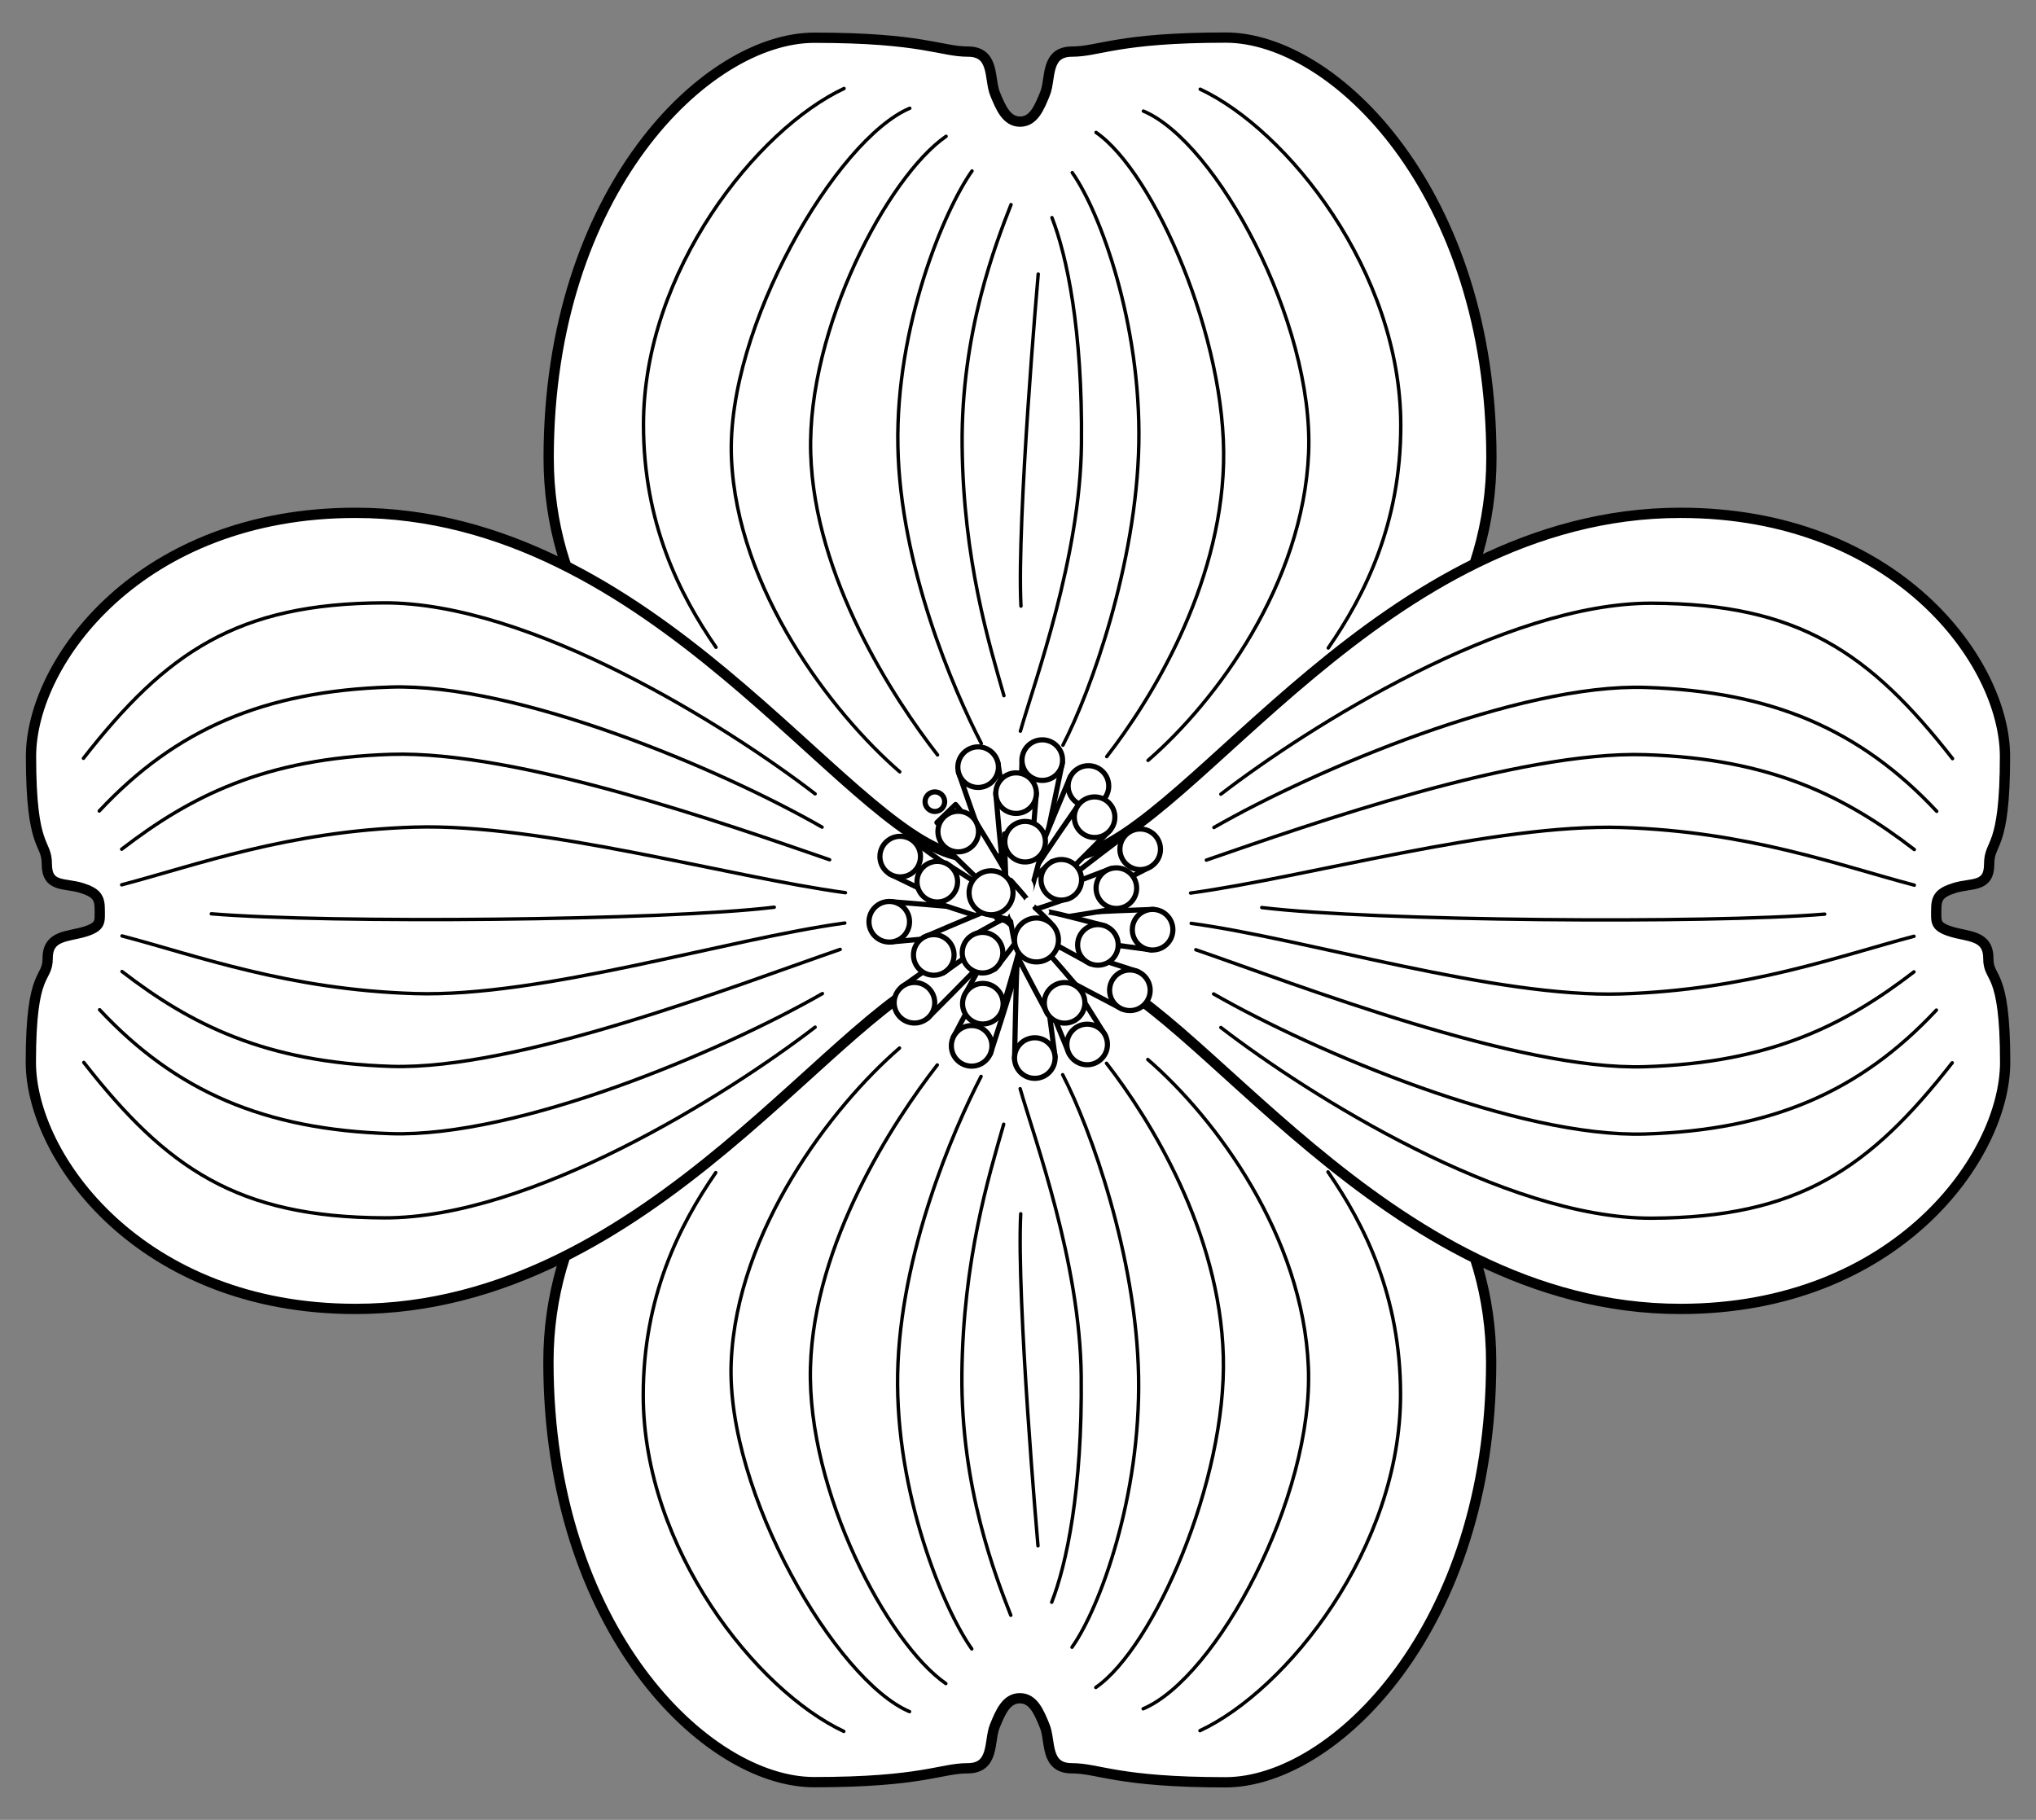 <?xml version="1.0" encoding="UTF-8" standalone="no"?>
<!DOCTYPE svg PUBLIC "-//W3C//DTD SVG 1.1//EN" "http://www.w3.org/Graphics/SVG/1.1/DTD/svg11.dtd">
<svg xmlns="http://www.w3.org/2000/svg" xmlns:xl="http://www.w3.org/1999/xlink" version="1.1" xmlns:dc="http://purl.org/dc/elements/1.1/" viewBox="33.75 76.5 297 265.5" width="297" height="265.5">
  <rect x="33.75" y="76.5" width="297" height="265.5" fill="#808080" stroke="none"/>
  <defs>
    <clipPath id="artboard_clip_path">
      <path d="M 33.75 76.5 L 330.75 76.5 L 330.75 331.943 L 313.875 342 L 33.75 342 Z"/>
    </clipPath>
  </defs>
  <g id="Dogwood_Blossom,_Flowering_(2)" stroke-opacity="1" fill="none" fill-opacity="1" stroke-dasharray="none" stroke="none">
    <title>Dogwood Blossom, Flowering (2)</title>
    <g id="Dogwood_Blossom,_Flowering_(2)_Art" clip-path="url(#artboard_clip_path)">
      <title>Art</title>
      <g id="Group_113">
        <g id="Group_219">
          <g id="Graphic_223">
            <path d="M 178.899 90.179 C 178.023 88.022 178.889 84.028 174.943 84.028 C 170.996 84.028 168.321 82.005 152.536 82.005 C 136.751 82.005 113.787 104.463 113.787 143.31 C 113.787 182.157 157.195 200.527 171.007 208.701 C 178.966 213.411 186.191 213.354 194.086 208.681 C 207.898 200.507 251.307 182.115 251.307 143.289 C 251.307 104.463 228.342 81.984 212.557 81.984 C 196.772 81.984 194.086 84.028 190.14 84.028 C 186.194 84.028 187.071 88.001 186.194 90.158 C 185.347 92.241 184.523 94.245 182.55 94.245 C 180.577 94.245 179.715 92.186 178.899 90.179 Z" fill="#FFFFFF"/>
            <path d="M 178.899 90.179 C 178.023 88.022 178.889 84.028 174.943 84.028 C 170.996 84.028 168.321 82.005 152.536 82.005 C 136.751 82.005 113.787 104.463 113.787 143.31 C 113.787 182.157 157.195 200.527 171.007 208.701 C 178.966 213.411 186.191 213.354 194.086 208.681 C 207.898 200.507 251.307 182.115 251.307 143.289 C 251.307 104.463 228.342 81.984 212.557 81.984 C 196.772 81.984 194.086 84.028 190.14 84.028 C 186.194 84.028 187.071 88.001 186.194 90.158 C 185.347 92.241 184.523 94.245 182.55 94.245 C 180.577 94.245 179.715 92.186 178.899 90.179 Z" stroke="black" stroke-linecap="round" stroke-linejoin="round" stroke-width="1.5"/>
          </g>
          <g id="Graphic_222">
            <path d="M 178.864 328.321 C 177.987 330.478 178.854 334.472 174.907 334.472 C 170.961 334.472 168.286 336.495 152.501 336.495 C 136.716 336.495 113.752 314.037 113.752 275.19 C 113.752 236.343 157.16 217.973 170.972 209.799 C 178.93 205.089 186.155 205.146 194.051 209.819 C 207.863 217.993 251.272 236.385 251.272 275.211 C 251.272 314.037 228.307 336.516 212.522 336.516 C 196.737 336.516 194.051 334.472 190.105 334.472 C 186.159 334.472 187.036 330.499 186.159 328.342 C 185.312 326.259 184.488 324.255 182.515 324.255 C 180.541 324.255 179.68 326.314 178.864 328.321 Z" fill="#FFFFFF"/>
            <path d="M 178.864 328.321 C 177.987 330.478 178.854 334.472 174.907 334.472 C 170.961 334.472 168.286 336.495 152.501 336.495 C 136.716 336.495 113.752 314.037 113.752 275.19 C 113.752 236.343 157.16 217.973 170.972 209.799 C 178.93 205.089 186.155 205.146 194.051 209.819 C 207.863 217.993 251.272 236.385 251.272 275.211 C 251.272 314.037 228.307 336.516 212.522 336.516 C 196.737 336.516 194.051 334.472 190.105 334.472 C 186.159 334.472 187.036 330.499 186.159 328.342 C 185.312 326.259 184.488 324.255 182.515 324.255 C 180.541 324.255 179.68 326.314 178.864 328.321 Z" stroke="black" stroke-linecap="round" stroke-linejoin="round" stroke-width="1.5"/>
          </g>
          <g id="Graphic_221">
            <path d="M 318.868 206.04 C 321.33 205.27 323.917 206.03 323.917 202.568 C 323.917 199.105 326.226 200.704 326.226 186.853 C 326.226 173.003 310.246 151.317 278.895 151.317 C 235.487 151.317 207.863 197.315 191.256 201.255 C 181.687 203.525 182.103 215.746 191.473 217.824 C 207.863 221.459 235.487 267.457 278.895 267.457 C 310.246 267.457 326.25 245.319 326.25 231.468 C 326.25 217.618 323.794 219.684 323.794 216.289 C 323.794 212.895 320.82 213.185 318.358 212.415 C 315.979 211.672 316.199 210.974 316.199 209.243 C 316.199 207.511 316.576 206.756 318.868 206.04 Z" fill="#FFFFFF"/>
            <path d="M 318.868 206.04 C 321.33 205.27 323.917 206.03 323.917 202.568 C 323.917 199.105 326.226 200.704 326.226 186.853 C 326.226 173.003 310.246 151.317 278.895 151.317 C 235.487 151.317 207.863 197.315 191.256 201.255 C 181.687 203.525 182.103 215.746 191.473 217.824 C 207.863 221.459 235.487 267.457 278.895 267.457 C 310.246 267.457 326.25 245.319 326.25 231.468 C 326.25 217.618 323.794 219.684 323.794 216.289 C 323.794 212.895 320.82 213.185 318.358 212.415 C 315.979 211.672 316.199 210.974 316.199 209.243 C 316.199 207.511 316.576 206.756 318.868 206.04 Z" stroke="black" stroke-linecap="round" stroke-linejoin="round" stroke-width="1.5"/>
          </g>
          <g id="Graphic_220">
            <path d="M 45.632 206.04 C 43.17 205.27 40.583 206.03 40.583 202.568 C 40.583 199.105 38.274 200.704 38.274 186.853 C 38.274 173.003 54.254 151.317 85.605 151.317 C 129.013 151.317 156.637 197.315 173.244 201.255 C 182.813 203.525 182.397 215.746 173.027 217.824 C 156.637 221.459 129.013 267.457 85.605 267.457 C 54.254 267.457 38.25 245.319 38.25 231.468 C 38.25 217.618 40.706 219.684 40.706 216.289 C 40.706 212.895 43.68 213.185 46.142 212.415 C 48.521 211.672 48.301 210.974 48.301 209.243 C 48.301 207.511 47.924 206.756 45.632 206.04 Z" fill="#FFFFFF"/>
            <path d="M 45.632 206.04 C 43.17 205.27 40.583 206.03 40.583 202.568 C 40.583 199.105 38.274 200.704 38.274 186.853 C 38.274 173.003 54.254 151.317 85.605 151.317 C 129.013 151.317 156.637 197.315 173.244 201.255 C 182.813 203.525 182.397 215.746 173.027 217.824 C 156.637 221.459 129.013 267.457 85.605 267.457 C 54.254 267.457 38.25 245.319 38.25 231.468 C 38.25 217.618 40.706 219.684 40.706 216.289 C 40.706 212.895 43.68 213.185 46.142 212.415 C 48.521 211.672 48.301 210.974 48.301 209.243 C 48.301 207.511 47.924 206.756 45.632 206.04 Z" stroke="black" stroke-linecap="round" stroke-linejoin="round" stroke-width="1.5"/>
          </g>
        </g>
        <g id="Group_207">
          <g id="Line_218">
            <path d="M 200.543 92.707 C 211.193 97.195 225.441 123.495 224.642 142.578 C 223.843 161.662 211.18 178.798 201.22 187.429" stroke="black" stroke-linecap="round" stroke-linejoin="round" stroke-width=".5"/>
          </g>
          <g id="Line_217">
            <path d="M 193.633 95.819 C 202.122 101.689 212.746 125.997 212.234 144.155 C 211.722 162.312 201.583 178.669 195.193 186.881" stroke="black" stroke-linecap="round" stroke-linejoin="round" stroke-width=".5"/>
          </g>
          <g id="Line_216">
            <path d="M 190.163 101.689 C 194.279 107.503 200.202 123.768 199.874 141.239 C 199.545 158.711 192.896 177.31 188.803 185.213" stroke="black" stroke-linecap="round" stroke-linejoin="round" stroke-width=".5"/>
          </g>
          <g id="Line_215">
            <path d="M 187.203 108.248 C 189.368 113.78 191.678 124.617 191.506 141.239 C 191.333 157.862 184.752 175.65 182.599 183.168" stroke="black" stroke-linecap="round" stroke-linejoin="round" stroke-width=".5"/>
          </g>
          <g id="Line_214">
            <path d="M 166.464 92.293 C 155.814 96.781 139.652 124.232 140.45 143.316 C 141.249 162.399 155.043 180.472 165.002 189.103" stroke="black" stroke-linecap="round" stroke-linejoin="round" stroke-width=".5"/>
          </g>
          <g id="Line_213">
            <path d="M 171.758 96.388 C 163.269 102.258 151.498 124.421 152.01 142.578 C 152.522 160.736 164.121 178.422 170.511 186.634" stroke="black" stroke-linecap="round" stroke-linejoin="round" stroke-width=".5"/>
          </g>
          <g id="Line_212">
            <path d="M 175.542 101.442 C 171.426 107.256 164.401 124.103 164.729 141.574 C 165.057 159.046 172.808 177.064 176.901 184.966" stroke="black" stroke-linecap="round" stroke-linejoin="round" stroke-width=".5"/>
          </g>
          <g id="Line_211">
            <path d="M 181.234 106.349 C 179.07 111.881 173.928 124.951 174.101 141.574 C 174.274 158.197 178.046 170.471 180.199 177.989" stroke="black" stroke-linecap="round" stroke-linejoin="round" stroke-width=".5"/>
          </g>
          <g id="Line_210">
            <path d="M 185.2 116.475 C 185.2 116.475 182.051 152.383 182.683 164.921" stroke="black" stroke-linecap="round" stroke-linejoin="round" stroke-width=".5"/>
          </g>
          <g id="Line_209">
            <path d="M 208.829 89.514 C 221.471 95.437 238.087 116.102 238.087 138.557 C 238.087 152.873 232.86 163.291 227.507 171.035" stroke="black" stroke-linecap="round" stroke-linejoin="round" stroke-width=".5"/>
          </g>
          <g id="Line_208">
            <path d="M 156.875 89.411 C 144.233 95.333 127.617 115.998 127.617 138.453 C 127.617 152.769 132.845 163.187 138.197 170.931" stroke="black" stroke-linecap="round" stroke-linejoin="round" stroke-width=".5"/>
          </g>
        </g>
        <g id="Group_197">
          <g id="Line_206">
            <path d="M 211.844 192.363 C 224.669 182.498 253.366 164.417 274.763 164.502 C 296.16 164.587 306.499 171.734 318.575 187.174" stroke="black" stroke-linecap="round" stroke-linejoin="round" stroke-width=".5"/>
          </g>
          <g id="Line_205">
            <path d="M 210.832 197.221 C 225.69 188.709 255.306 176.209 273.768 176.786 C 292.23 177.363 305.115 182.94 316.269 194.863" stroke="black" stroke-linecap="round" stroke-linejoin="round" stroke-width=".5"/>
          </g>
          <g id="Line_204">
            <path d="M 209.729 201.979 C 224.779 196.786 255.256 186.025 273.718 186.601 C 292.18 187.178 303 192.748 313 200.44" stroke="black" stroke-linecap="round" stroke-linejoin="round" stroke-width=".5"/>
          </g>
          <g id="Line_203">
            <path d="M 207.421 206.786 C 224.394 204.479 251.845 196.644 270.307 197.221 C 288.769 197.798 302.038 202.748 313 205.633" stroke="black" stroke-linecap="round" stroke-linejoin="round" stroke-width=".5"/>
          </g>
          <g id="Line_202">
            <path d="M 217.806 208.902 C 234.084 210.875 282.634 211.283 299.923 209.863" stroke="black" stroke-linecap="round" stroke-linejoin="round" stroke-width=".5"/>
          </g>
          <g id="Line_201">
            <path d="M 211.844 226.402 C 224.669 236.268 253.316 254.307 274.713 254.222 C 296.11 254.137 306.449 246.99 318.525 231.55" stroke="black" stroke-linecap="round" stroke-linejoin="round" stroke-width=".5"/>
          </g>
          <g id="Line_200">
            <path d="M 210.782 221.503 C 225.64 230.015 255.256 242.515 273.718 241.938 C 292.18 241.361 305.065 235.784 316.219 223.861" stroke="black" stroke-linecap="round" stroke-linejoin="round" stroke-width=".5"/>
          </g>
          <g id="Line_199">
            <path d="M 208.19 215.056 C 223.24 220.248 255.206 232.7 273.668 232.123 C 292.13 231.546 302.95 225.976 312.95 218.284" stroke="black" stroke-linecap="round" stroke-linejoin="round" stroke-width=".5"/>
          </g>
          <g id="Line_198">
            <path d="M 207.513 211.21 C 224.487 213.517 251.795 222.08 270.257 221.503 C 288.719 220.926 301.988 215.976 312.95 213.091" stroke="black" stroke-linecap="round" stroke-linejoin="round" stroke-width=".5"/>
          </g>
        </g>
        <g id="Group_187">
          <g id="Line_196">
            <path d="M 152.656 192.313 C 139.831 182.448 111.134 164.367 89.737 164.452 C 68.34 164.537 58.001 171.684 45.925 187.124" stroke="black" stroke-linecap="round" stroke-linejoin="round" stroke-width=".5"/>
          </g>
          <g id="Line_195">
            <path d="M 153.668 197.171 C 138.81 188.659 109.194 176.159 90.732 176.736 C 72.27 177.313 59.385 182.89 48.231 194.813" stroke="black" stroke-linecap="round" stroke-linejoin="round" stroke-width=".5"/>
          </g>
          <g id="Line_194">
            <path d="M 154.771 201.929 C 139.721 196.736 109.244 185.975 90.782 186.551 C 72.32 187.128 61.5 192.698 51.5 200.39" stroke="black" stroke-linecap="round" stroke-linejoin="round" stroke-width=".5"/>
          </g>
          <g id="Line_193">
            <path d="M 157.079 206.737 C 140.106 204.429 112.655 196.594 94.193 197.171 C 75.731 197.748 62.462 202.698 51.5 205.583" stroke="black" stroke-linecap="round" stroke-linejoin="round" stroke-width=".5"/>
          </g>
          <g id="Line_192">
            <path d="M 146.694 208.852 C 130.416 210.825 81.866 211.233 64.577 209.813" stroke="black" stroke-linecap="round" stroke-linejoin="round" stroke-width=".5"/>
          </g>
          <g id="Line_191">
            <path d="M 152.656 226.352 C 139.831 236.218 111.184 254.257 89.787 254.172 C 68.39 254.087 58.051 246.94 45.975 231.5" stroke="black" stroke-linecap="round" stroke-linejoin="round" stroke-width=".5"/>
          </g>
          <g id="Line_190">
            <path d="M 153.718 221.453 C 138.86 229.965 109.244 242.465 90.782 241.888 C 72.32 241.311 59.435 235.734 48.281 223.811" stroke="black" stroke-linecap="round" stroke-linejoin="round" stroke-width=".5"/>
          </g>
          <g id="Line_189">
            <path d="M 156.31 215.006 C 141.26 220.198 109.294 232.649 90.832 232.073 C 72.37 231.496 61.55 225.926 51.55 218.234" stroke="black" stroke-linecap="round" stroke-linejoin="round" stroke-width=".5"/>
          </g>
          <g id="Line_188">
            <path d="M 156.987 211.16 C 140.013 213.467 112.705 222.03 94.243 221.453 C 75.781 220.876 62.512 215.926 51.55 213.041" stroke="black" stroke-linecap="round" stroke-linejoin="round" stroke-width=".5"/>
          </g>
        </g>
        <g id="Group_175">
          <g id="Line_186">
            <path d="M 200.508 325.793 C 211.158 321.305 225.406 295.005 224.607 275.922 C 223.808 256.838 211.144 239.702 201.185 231.071" stroke="black" stroke-linecap="round" stroke-linejoin="round" stroke-width=".5"/>
          </g>
          <g id="Line_185">
            <path d="M 193.598 322.681 C 202.087 316.811 212.711 292.503 212.199 274.345 C 211.687 256.188 201.548 239.831 195.158 231.619" stroke="black" stroke-linecap="round" stroke-linejoin="round" stroke-width=".5"/>
          </g>
          <g id="Line_184">
            <path d="M 190.127 316.811 C 194.243 310.997 200.167 294.732 199.838 277.261 C 199.51 259.789 192.861 241.19 188.768 233.287" stroke="black" stroke-linecap="round" stroke-linejoin="round" stroke-width=".5"/>
          </g>
          <g id="Line_183">
            <path d="M 187.168 310.252 C 189.332 304.72 191.643 293.883 191.471 277.261 C 191.298 260.638 184.717 242.85 182.564 235.332" stroke="black" stroke-linecap="round" stroke-linejoin="round" stroke-width=".5"/>
          </g>
          <g id="Line_182">
            <path d="M 166.429 326.207 C 155.779 321.719 139.616 294.268 140.415 275.184 C 141.214 256.101 155.007 238.028 164.967 229.397" stroke="black" stroke-linecap="round" stroke-linejoin="round" stroke-width=".5"/>
          </g>
          <g id="Line_181">
            <path d="M 171.723 322.112 C 163.234 316.242 151.463 294.079 151.975 275.922 C 152.487 257.764 164.086 240.078 170.476 231.866" stroke="black" stroke-linecap="round" stroke-linejoin="round" stroke-width=".5"/>
          </g>
          <g id="Line_180">
            <path d="M 175.507 317.058 C 171.391 311.244 164.366 294.397 164.694 276.926 C 165.022 259.454 172.773 241.436 176.866 233.534" stroke="black" stroke-linecap="round" stroke-linejoin="round" stroke-width=".5"/>
          </g>
          <g id="Line_179">
            <path d="M 181.199 312.151 C 179.035 306.619 173.893 293.549 174.066 276.926 C 174.238 260.303 178.011 248.029 180.163 240.511" stroke="black" stroke-linecap="round" stroke-linejoin="round" stroke-width=".5"/>
          </g>
          <g id="Line_178">
            <path d="M 185.165 302.025 C 185.165 302.025 182.016 266.117 182.648 253.579" stroke="black" stroke-linecap="round" stroke-linejoin="round" stroke-width=".5"/>
          </g>
          <g id="Line_177">
            <path d="M 208.794 328.986 C 221.436 323.063 238.052 302.398 238.052 279.943 C 238.052 265.627 232.824 255.209 227.472 247.465" stroke="black" stroke-linecap="round" stroke-linejoin="round" stroke-width=".5"/>
          </g>
          <g id="Line_176">
            <path d="M 156.84 329.089 C 144.198 323.167 127.582 302.502 127.582 280.047 C 127.582 265.731 132.81 255.313 138.162 247.569" stroke="black" stroke-linecap="round" stroke-linejoin="round" stroke-width=".5"/>
          </g>
        </g>
        <g id="Group_142">
          <g id="Graphic_174">
            <circle cx="183.756" cy="210.067" r="8.109" fill="#FFFFFF"/>
            <circle cx="183.756" cy="210.067" r="8.109" stroke="black" stroke-linecap="round" stroke-linejoin="round" stroke-width=".75"/>
          </g>
          <g id="Graphic_173">
            <path d="M 173.556 189.138 L 179.3 187.706 C 179.3 187.706 180.938 197.543 181.164 199.455 C 181.39 201.367 178.391 202.21 177.574 200.35 C 176.758 198.49 173.556 189.138 173.556 189.138 Z" fill="#FFFFFF"/>
            <path d="M 173.556 189.138 L 179.3 187.706 C 179.3 187.706 180.938 197.543 181.164 199.455 C 181.39 201.367 178.391 202.21 177.574 200.35 C 176.758 198.49 173.556 189.138 173.556 189.138 Z" stroke="black" stroke-linecap="round" stroke-linejoin="round" stroke-width=".75"/>
          </g>
          <g id="Graphic_172">
            <path d="M 163.538 204.01 L 166.587 198.936 C 166.587 198.936 174.702 204.734 176.213 205.926 C 177.725 207.117 176.201 209.835 174.308 209.097 C 172.415 208.359 163.538 204.01 163.538 204.01 Z" fill="#FFFFFF"/>
            <path d="M 163.538 204.01 L 166.587 198.936 C 166.587 198.936 174.702 204.734 176.213 205.926 C 177.725 207.117 176.201 209.835 174.308 209.097 C 172.415 208.359 163.538 204.01 163.538 204.01 Z" stroke="black" stroke-linecap="round" stroke-linejoin="round" stroke-width=".75"/>
          </g>
          <g id="Graphic_171">
            <path d="M 169.05 225.063 L 165.245 220.528 C 165.245 220.528 173.369 214.743 174.988 213.702 C 176.607 212.661 178.681 214.987 177.366 216.536 C 176.052 218.085 169.05 225.063 169.05 225.063 Z" fill="#FFFFFF"/>
            <path d="M 169.05 225.063 L 165.245 220.528 C 165.245 220.528 173.369 214.743 174.988 213.702 C 176.607 212.661 178.681 214.987 177.366 216.536 C 176.052 218.085 169.05 225.063 169.05 225.063 Z" stroke="black" stroke-linecap="round" stroke-linejoin="round" stroke-width=".75"/>
          </g>
          <g id="Graphic_170">
            <path d="M 178.217 230.238 L 172.768 227.925 C 172.768 227.925 177.381 219.082 178.351 217.419 C 179.32 215.756 182.224 216.888 181.756 218.865 C 181.288 220.842 178.217 230.238 178.217 230.238 Z" fill="#FFFFFF"/>
            <path d="M 178.217 230.238 L 172.768 227.925 C 172.768 227.925 177.381 219.082 178.351 217.419 C 179.32 215.756 182.224 216.888 181.756 218.865 C 181.288 220.842 178.217 230.238 178.217 230.238 Z" stroke="black" stroke-linecap="round" stroke-linejoin="round" stroke-width=".75"/>
          </g>
          <g id="Graphic_169">
            <path d="M 187.662 230.704 L 181.75 231.014 C 181.75 231.014 181.956 219.833 182.087 217.681 C 182.217 215.528 185.322 215.261 185.781 217.487 C 186.24 219.713 187.662 230.704 187.662 230.704 Z" fill="#FFFFFF"/>
            <path d="M 187.662 230.704 L 181.75 231.014 C 181.75 231.014 181.956 219.833 182.087 217.681 C 182.217 215.528 185.322 215.261 185.781 217.487 C 186.24 219.713 187.662 230.704 187.662 230.704 Z" stroke="black" stroke-linecap="round" stroke-linejoin="round" stroke-width=".75"/>
          </g>
          <g id="Graphic_168">
            <path d="M 194.98 227.53 L 189.706 230.217 C 189.706 230.217 185.897 221 185.246 219.188 C 184.596 217.376 187.329 215.88 188.542 217.508 C 189.756 219.137 194.98 227.53 194.98 227.53 Z" fill="#FFFFFF"/>
            <path d="M 194.98 227.53 L 189.706 230.217 C 189.706 230.217 185.897 221 185.246 219.188 C 184.596 217.376 187.329 215.88 188.542 217.508 C 189.756 219.137 194.98 227.53 194.98 227.53 Z" stroke="black" stroke-linecap="round" stroke-linejoin="round" stroke-width=".75"/>
          </g>
          <g id="Graphic_167">
            <path d="M 199.731 218.243 L 197.418 223.692 C 197.418 223.692 188.575 219.08 186.912 218.11 C 185.25 217.14 186.381 214.237 188.358 214.704 C 190.335 215.172 199.731 218.243 199.731 218.243 Z" fill="#FFFFFF"/>
            <path d="M 199.731 218.243 L 197.418 223.692 C 197.418 223.692 188.575 219.08 186.912 218.11 C 185.25 217.14 186.381 214.237 188.358 214.704 C 190.335 215.172 199.731 218.243 199.731 218.243 Z" stroke="black" stroke-linecap="round" stroke-linejoin="round" stroke-width=".75"/>
          </g>
          <g id="Graphic_166">
            <path d="M 191.507 221.147 L 186.599 224.457 C 186.599 224.457 182.879 217.528 182.24 216.146 C 181.601 214.764 184.142 212.962 185.307 214.077 C 186.472 215.192 191.507 221.147 191.507 221.147 Z" fill="#FFFFFF"/>
            <path d="M 191.507 221.147 L 186.599 224.457 C 186.599 224.457 182.879 217.528 182.24 216.146 C 181.601 214.764 184.142 212.962 185.307 214.077 C 186.472 215.192 191.507 221.147 191.507 221.147 Z" stroke="black" stroke-linecap="round" stroke-linejoin="round" stroke-width=".75"/>
          </g>
          <g id="Graphic_165">
            <path d="M 202.039 209.173 L 201.73 215.085 C 201.73 215.085 191.843 213.775 189.948 213.432 C 188.054 213.09 188.124 209.975 190.142 209.738 C 192.16 209.501 202.039 209.173 202.039 209.173 Z" fill="#FFFFFF"/>
            <path d="M 202.039 209.173 L 201.73 215.085 C 201.73 215.085 191.843 213.775 189.948 213.432 C 188.054 213.09 188.124 209.975 190.142 209.738 C 192.16 209.501 202.039 209.173 202.039 209.173 Z" stroke="black" stroke-linecap="round" stroke-linejoin="round" stroke-width=".75"/>
          </g>
          <g id="Graphic_164">
            <path d="M 182.849 187.03 L 188.724 187.752 C 188.724 187.752 186.728 197.523 186.254 199.389 C 185.78 201.255 182.678 200.967 182.582 198.938 C 182.487 196.909 182.849 187.03 182.849 187.03 Z" fill="#FFFFFF"/>
            <path d="M 182.849 187.03 L 188.724 187.752 C 188.724 187.752 186.728 197.523 186.254 199.389 C 185.78 201.255 182.678 200.967 182.582 198.938 C 182.487 196.909 182.849 187.03 182.849 187.03 Z" stroke="black" stroke-linecap="round" stroke-linejoin="round" stroke-width=".75"/>
          </g>
          <g id="Graphic_163">
            <path d="M 179.006 192.211 L 184.926 192.211 C 184.926 192.211 184.135 202.152 183.892 204.062 C 183.649 205.972 180.535 206.065 180.192 204.062 C 179.85 202.06 179.006 192.211 179.006 192.211 Z" fill="#FFFFFF"/>
            <path d="M 179.006 192.211 L 184.926 192.211 C 184.926 192.211 184.135 202.152 183.892 204.062 C 183.649 205.972 180.535 206.065 180.192 204.062 C 179.85 202.06 179.006 192.211 179.006 192.211 Z" stroke="black" stroke-linecap="round" stroke-linejoin="round" stroke-width=".75"/>
          </g>
          <g id="Graphic_162">
            <path d="M 189.907 189.774 L 195.134 192.553 C 195.134 192.553 189.768 200.96 188.657 202.532 C 187.546 204.105 184.752 202.724 185.391 200.796 C 186.029 198.867 189.907 189.774 189.907 189.774 Z" fill="#FFFFFF"/>
            <path d="M 189.907 189.774 L 195.134 192.553 C 195.134 192.553 189.768 200.96 188.657 202.532 C 187.546 204.105 184.752 202.724 185.391 200.796 C 186.029 198.867 189.907 189.774 189.907 189.774 Z" stroke="black" stroke-linecap="round" stroke-linejoin="round" stroke-width=".75"/>
          </g>
          <g id="Graphic_161">
            <path d="M 191.151 193.814 L 195.686 197.619 C 195.686 197.619 188.966 204.398 187.605 205.641 C 186.245 206.884 183.802 204.95 184.771 203.263 C 185.741 201.575 191.151 193.814 191.151 193.814 Z" fill="#FFFFFF"/>
            <path d="M 191.151 193.814 L 195.686 197.619 C 195.686 197.619 188.966 204.398 187.605 205.641 C 186.245 206.884 183.802 204.95 184.771 203.263 C 185.741 201.575 191.151 193.814 191.151 193.814 Z" stroke="black" stroke-linecap="round" stroke-linejoin="round" stroke-width=".75"/>
          </g>
          <g id="Graphic_160">
            <path d="M 198.504 197.889 L 201.641 202.909 C 201.641 202.909 192.791 207.507 191.043 208.312 C 189.295 209.118 187.565 206.526 189.082 205.175 C 190.599 203.824 198.504 197.889 198.504 197.889 Z" fill="#FFFFFF"/>
            <path d="M 198.504 197.889 L 201.641 202.909 C 201.641 202.909 192.791 207.507 191.043 208.312 C 189.295 209.118 187.565 206.526 189.082 205.175 C 190.599 203.824 198.504 197.889 198.504 197.889 Z" stroke="black" stroke-linecap="round" stroke-linejoin="round" stroke-width=".75"/>
          </g>
          <g id="Graphic_159">
            <path d="M 195.831 203.207 L 197.363 208.924 C 197.363 208.924 188.824 210.394 187.161 210.588 C 185.497 210.782 184.613 207.795 186.203 207.014 C 187.793 206.234 195.831 203.207 195.831 203.207 Z" fill="#FFFFFF"/>
            <path d="M 195.831 203.207 L 197.363 208.924 C 197.363 208.924 188.824 210.394 187.161 210.588 C 185.497 210.782 184.613 207.795 186.203 207.014 C 187.793 206.234 195.831 203.207 195.831 203.207 Z" stroke="black" stroke-linecap="round" stroke-linejoin="round" stroke-width=".75"/>
          </g>
          <g id="Graphic_158">
            <path d="M 195.017 211.602 L 192.799 217.09 C 192.799 217.09 186.557 213.715 185.392 212.983 C 184.227 212.25 185.333 209.337 186.778 209.552 C 188.223 209.767 195.017 211.602 195.017 211.602 Z" fill="#FFFFFF"/>
            <path d="M 195.017 211.602 L 192.799 217.09 C 192.799 217.09 186.557 213.715 185.392 212.983 C 184.227 212.25 185.333 209.337 186.778 209.552 C 188.223 209.767 195.017 211.602 195.017 211.602 Z" stroke="black" stroke-linecap="round" stroke-linejoin="round" stroke-width=".75"/>
          </g>
          <g id="Graphic_157">
            <ellipse cx="186.116" cy="209.511" rx="0.697" ry="0.57" fill="#FFFFFF"/>
          </g>
          <g id="Graphic_156">
            <path d="M 187.203 202.183 L 190.162 207.309 C 190.162 207.309 185.916 208.848 185.055 209.065 C 184.194 209.281 182.601 206.605 183.205 205.861 C 183.81 205.117 187.203 202.183 187.203 202.183 Z" fill="#FFFFFF"/>
            <path d="M 187.203 202.183 L 190.162 207.309 C 190.162 207.309 185.916 208.848 185.055 209.065 C 184.194 209.281 182.601 206.605 183.205 205.861 C 183.81 205.117 187.203 202.183 187.203 202.183 Z" stroke="black" stroke-linecap="round" stroke-linejoin="round" stroke-width=".75"/>
          </g>
          <g id="Graphic_155">
            <path d="M 180.292 198.157 L 186.167 198.878 C 186.167 198.878 184.623 204.96 184.237 206.117 C 183.85 207.275 180.751 206.953 180.564 205.667 C 180.378 204.38 180.292 198.157 180.292 198.157 Z" fill="#FFFFFF"/>
            <path d="M 180.292 198.157 L 186.167 198.878 C 186.167 198.878 184.623 204.96 184.237 206.117 C 183.85 207.275 180.751 206.953 180.564 205.667 C 180.378 204.38 180.292 198.157 180.292 198.157 Z" stroke="black" stroke-linecap="round" stroke-linejoin="round" stroke-width=".75"/>
          </g>
          <g id="Graphic_154">
            <circle cx="182.794" cy="205.984" r="1.741" fill="#FFFFFF"/>
          </g>
          <g id="Graphic_153">
            <path d="M 163.468 213.941 L 163.468 208.022 C 163.468 208.022 173.41 208.813 175.319 209.056 C 177.229 209.299 177.322 212.413 175.319 212.755 C 173.317 213.097 163.468 213.941 163.468 213.941 Z" fill="#FFFFFF"/>
            <path d="M 163.468 213.941 L 163.468 208.022 C 163.468 208.022 173.41 208.813 175.319 209.056 C 177.229 209.299 177.322 212.413 175.319 212.755 C 173.317 213.097 163.468 213.941 163.468 213.941 Z" stroke="black" stroke-linecap="round" stroke-linejoin="round" stroke-width=".75"/>
          </g>
          <g id="Graphic_152">
            <path d="M 170.42 196.5 L 173.146 193.867 C 173.146 193.867 177.204 198.798 177.942 199.786 C 178.679 200.774 177.286 202.202 176.238 201.432 C 175.19 200.661 170.42 196.5 170.42 196.5 Z" fill="#FFFFFF"/>
            <path d="M 170.42 196.5 L 173.146 193.867 C 173.146 193.867 177.204 198.798 177.942 199.786 C 178.679 200.774 177.286 202.202 176.238 201.432 C 175.19 200.661 170.42 196.5 170.42 196.5 Z" stroke="black" stroke-linecap="round" stroke-linejoin="round" stroke-width=".75"/>
          </g>
          <g id="Graphic_151">
            <path d="M 171.192 199.64 L 175.856 195.996 C 175.856 195.996 179.56 202.021 180.2 203.234 C 180.84 204.448 178.426 206.417 177.285 205.512 C 176.144 204.607 171.192 199.64 171.192 199.64 Z" fill="#FFFFFF"/>
            <path d="M 171.192 199.64 L 175.856 195.996 C 175.856 195.996 179.56 202.021 180.2 203.234 C 180.84 204.448 178.426 206.417 177.285 205.512 C 176.144 204.607 171.192 199.64 171.192 199.64 Z" stroke="black" stroke-linecap="round" stroke-linejoin="round" stroke-width=".75"/>
          </g>
          <g id="Graphic_150">
            <path d="M 169.176 207.794 L 171.771 202.473 C 171.771 202.473 177.741 206.265 178.848 207.075 C 179.955 207.885 178.648 210.713 177.226 210.4 C 175.804 210.087 169.176 207.794 169.176 207.794 Z" fill="#FFFFFF"/>
            <path d="M 169.176 207.794 L 171.771 202.473 C 171.771 202.473 177.741 206.265 178.848 207.075 C 179.955 207.885 178.648 210.713 177.226 210.4 C 175.804 210.087 169.176 207.794 169.176 207.794 Z" stroke="black" stroke-linecap="round" stroke-linejoin="round" stroke-width=".75"/>
          </g>
          <g id="Graphic_149">
            <path d="M 171.399 218.409 L 168.529 213.232 C 168.529 213.232 175.867 210.068 177.321 209.54 C 178.775 209.012 180.35 211.7 179.115 212.776 C 177.88 213.852 171.399 218.409 171.399 218.409 Z" fill="#FFFFFF"/>
            <path d="M 171.399 218.409 L 168.529 213.232 C 168.529 213.232 175.867 210.068 177.321 209.54 C 178.775 209.012 180.35 211.7 179.115 212.776 C 177.88 213.852 171.399 218.409 171.399 218.409 Z" stroke="black" stroke-linecap="round" stroke-linejoin="round" stroke-width=".75"/>
          </g>
          <g id="Graphic_148">
            <path d="M 179.851 224.088 L 174.403 221.775 C 174.403 221.775 178.237 214.764 179.058 213.453 C 179.878 212.142 182.774 213.291 182.463 214.899 C 182.152 216.507 179.851 224.088 179.851 224.088 Z" fill="#FFFFFF"/>
            <path d="M 179.851 224.088 L 174.403 221.775 C 174.403 221.775 178.237 214.764 179.058 213.453 C 179.878 212.142 182.774 213.291 182.463 214.899 C 182.152 216.507 179.851 224.088 179.851 224.088 Z" stroke="black" stroke-linecap="round" stroke-linejoin="round" stroke-width=".75"/>
          </g>
          <g id="Graphic_147">
            <path d="M 178.883 217.877 L 175.078 213.343 C 175.078 213.343 178.971 211.108 179.777 210.749 C 180.583 210.389 182.617 212.749 182.155 213.583 C 181.693 214.417 178.883 217.877 178.883 217.877 Z" fill="#FFFFFF"/>
            <path d="M 178.883 217.877 L 175.078 213.343 C 175.078 213.343 178.971 211.108 179.777 210.749 C 180.583 210.389 182.617 212.749 182.155 213.583 C 181.693 214.417 178.883 217.877 178.883 217.877 Z" stroke="black" stroke-linecap="round" stroke-linejoin="round" stroke-width=".75"/>
          </g>
          <g id="Graphic_146">
            <path d="M 178.037 209.938 L 181.174 204.918 C 181.174 204.918 183.127 207.071 183.454 207.562 C 183.78 208.052 182.152 210.707 181.493 210.699 C 180.834 210.691 178.037 209.938 178.037 209.938 Z" fill="#FFFFFF"/>
            <path d="M 178.037 209.938 L 181.174 204.918 C 181.174 204.918 183.127 207.071 183.454 207.562 C 183.78 208.052 182.152 210.707 181.493 210.699 C 180.834 210.691 178.037 209.938 178.037 209.938 Z" stroke="black" stroke-linecap="round" stroke-linejoin="round" stroke-width=".75"/>
          </g>
          <g id="Graphic_145">
            <path d="M 186.968 211.108 L 181.694 213.796 C 181.694 213.796 181.129 210.945 181.101 210.356 C 181.074 209.767 183.837 208.33 184.398 208.676 C 184.958 209.023 186.968 211.108 186.968 211.108 Z" fill="#FFFFFF"/>
            <path d="M 186.968 211.108 L 181.694 213.796 C 181.694 213.796 181.129 210.945 181.101 210.356 C 181.074 209.767 183.837 208.33 184.398 208.676 C 184.958 209.023 186.968 211.108 186.968 211.108 Z" stroke="black" stroke-linecap="round" stroke-linejoin="round" stroke-width=".75"/>
          </g>
          <g id="Graphic_144">
            <circle cx="182.72" cy="209.511" r="1.741" fill="#FFFFFF"/>
          </g>
          <g id="Graphic_143">
            <circle cx="183.953" cy="208.192" r="0.811" fill="#FFFFFF"/>
          </g>
        </g>
        <g id="Group_114">
          <g id="Graphic_141">
            <circle cx="176.433" cy="188.42" r="2.96" fill="#FFFFFF"/>
            <circle cx="176.433" cy="188.42" r="2.96" stroke="black" stroke-linecap="round" stroke-linejoin="round" stroke-width=".75"/>
          </g>
          <g id="Graphic_140">
            <circle cx="165.066" cy="201.468" r="2.96" fill="#FFFFFF"/>
            <circle cx="165.066" cy="201.468" r="2.96" stroke="black" stroke-linecap="round" stroke-linejoin="round" stroke-width=".75"/>
          </g>
          <g id="Graphic_139">
            <circle cx="167.144" cy="222.791" r="2.96" fill="#FFFFFF"/>
            <circle cx="167.144" cy="222.791" r="2.96" stroke="black" stroke-linecap="round" stroke-linejoin="round" stroke-width=".75"/>
          </g>
          <g id="Graphic_138">
            <circle cx="175.488" cy="229.079" r="2.96" fill="#FFFFFF"/>
            <circle cx="175.488" cy="229.079" r="2.96" stroke="black" stroke-linecap="round" stroke-linejoin="round" stroke-width=".75"/>
          </g>
          <g id="Graphic_137">
            <circle cx="184.701" cy="230.859" r="2.96" fill="#FFFFFF"/>
            <circle cx="184.701" cy="230.859" r="2.96" stroke="black" stroke-linecap="round" stroke-linejoin="round" stroke-width=".75"/>
          </g>
          <g id="Graphic_136">
            <circle cx="192.338" cy="228.876" r="2.96" fill="#FFFFFF"/>
            <circle cx="192.338" cy="228.876" r="2.96" stroke="black" stroke-linecap="round" stroke-linejoin="round" stroke-width=".75"/>
          </g>
          <g id="Graphic_135">
            <circle cx="198.572" cy="220.972" r="2.96" fill="#FFFFFF"/>
            <circle cx="198.572" cy="220.972" r="2.96" stroke="black" stroke-linecap="round" stroke-linejoin="round" stroke-width=".75"/>
          </g>
          <g id="Graphic_134">
            <circle cx="189.048" cy="222.805" r="2.96" fill="#FFFFFF"/>
            <circle cx="189.048" cy="222.805" r="2.96" stroke="black" stroke-linecap="round" stroke-linejoin="round" stroke-width=".75"/>
          </g>
          <g id="Graphic_133">
            <circle cx="201.884" cy="212.134" r="2.96" fill="#FFFFFF"/>
            <circle cx="201.884" cy="212.134" r="2.96" stroke="black" stroke-linecap="round" stroke-linejoin="round" stroke-width=".75"/>
          </g>
          <g id="Graphic_132">
            <circle cx="185.792" cy="187.392" r="2.96" fill="#FFFFFF"/>
            <circle cx="185.792" cy="187.392" r="2.96" stroke="black" stroke-linecap="round" stroke-linejoin="round" stroke-width=".75"/>
          </g>
          <g id="Graphic_131">
            <circle cx="181.971" cy="192.211" r="2.96" fill="#FFFFFF"/>
            <circle cx="181.971" cy="192.211" r="2.96" stroke="black" stroke-linecap="round" stroke-linejoin="round" stroke-width=".75"/>
          </g>
          <g id="Graphic_130">
            <circle cx="192.525" cy="191.167" r="2.96" fill="#FFFFFF"/>
            <circle cx="192.525" cy="191.167" r="2.96" stroke="black" stroke-linecap="round" stroke-linejoin="round" stroke-width=".75"/>
          </g>
          <g id="Graphic_129">
            <circle cx="193.422" cy="195.72" r="2.96" fill="#FFFFFF"/>
            <circle cx="193.422" cy="195.72" r="2.96" stroke="black" stroke-linecap="round" stroke-linejoin="round" stroke-width=".75"/>
          </g>
          <g id="Graphic_128">
            <circle cx="200.075" cy="200.403" r="2.96" fill="#FFFFFF"/>
            <circle cx="200.075" cy="200.403" r="2.96" stroke="black" stroke-linecap="round" stroke-linejoin="round" stroke-width=".75"/>
          </g>
          <g id="Graphic_127">
            <circle cx="196.598" cy="206.071" r="2.96" fill="#FFFFFF"/>
            <circle cx="196.598" cy="206.071" r="2.96" stroke="black" stroke-linecap="round" stroke-linejoin="round" stroke-width=".75"/>
          </g>
          <g id="Graphic_126">
            <circle cx="193.906" cy="214.351" r="2.96" fill="#FFFFFF"/>
            <circle cx="193.906" cy="214.351" r="2.96" stroke="black" stroke-linecap="round" stroke-linejoin="round" stroke-width=".75"/>
          </g>
          <g id="Graphic_125">
            <circle cx="188.567" cy="204.854" r="2.96" fill="#FFFFFF"/>
            <circle cx="188.567" cy="204.854" r="2.96" stroke="black" stroke-linecap="round" stroke-linejoin="round" stroke-width=".75"/>
          </g>
          <g id="Graphic_124">
            <circle cx="183.291" cy="199.294" r="2.96" fill="#FFFFFF"/>
            <circle cx="183.291" cy="199.294" r="2.96" stroke="black" stroke-linecap="round" stroke-linejoin="round" stroke-width=".75"/>
          </g>
          <g id="Graphic_123">
            <circle cx="163.468" cy="210.976" r="2.96" fill="#FFFFFF"/>
            <circle cx="163.468" cy="210.976" r="2.96" stroke="black" stroke-linecap="round" stroke-linejoin="round" stroke-width=".75"/>
          </g>
          <g id="Graphic_122">
            <circle cx="170.123" cy="193.457" r="1.431" fill="#FFFFFF"/>
            <circle cx="170.123" cy="193.457" r="1.431" stroke="black" stroke-linecap="round" stroke-linejoin="round" stroke-width=".75"/>
          </g>
          <g id="Graphic_121">
            <circle cx="173.528" cy="197.815" r="2.96" fill="#FFFFFF"/>
            <circle cx="173.528" cy="197.815" r="2.96" stroke="black" stroke-linecap="round" stroke-linejoin="round" stroke-width=".75"/>
          </g>
          <g id="Graphic_120">
            <circle cx="170.476" cy="205.129" r="2.96" fill="#FFFFFF"/>
            <circle cx="170.476" cy="205.129" r="2.96" stroke="black" stroke-linecap="round" stroke-linejoin="round" stroke-width=".75"/>
          </g>
          <g id="Graphic_119">
            <circle cx="169.962" cy="215.816" r="2.96" fill="#FFFFFF"/>
            <circle cx="169.962" cy="215.816" r="2.96" stroke="black" stroke-linecap="round" stroke-linejoin="round" stroke-width=".75"/>
          </g>
          <g id="Graphic_118">
            <circle cx="177.122" cy="222.929" r="2.96" fill="#FFFFFF"/>
            <circle cx="177.122" cy="222.929" r="2.96" stroke="black" stroke-linecap="round" stroke-linejoin="round" stroke-width=".75"/>
          </g>
          <g id="Graphic_117">
            <circle cx="177.075" cy="215.484" r="2.96" fill="#FFFFFF"/>
            <circle cx="177.075" cy="215.484" r="2.96" stroke="black" stroke-linecap="round" stroke-linejoin="round" stroke-width=".75"/>
          </g>
          <g id="Graphic_116">
            <circle cx="184.946" cy="213.63" r="3.206" fill="#FFFFFF"/>
            <circle cx="184.946" cy="213.63" r="3.206" stroke="black" stroke-linecap="round" stroke-linejoin="round" stroke-width=".75"/>
          </g>
          <g id="Graphic_115">
            <circle cx="178.32" cy="206.743" r="3.206" fill="#FFFFFF"/>
            <circle cx="178.32" cy="206.743" r="3.206" stroke="black" stroke-linecap="round" stroke-linejoin="round" stroke-width=".75"/>
          </g>
        </g>
      </g>
    </g>
  </g>
</svg>
